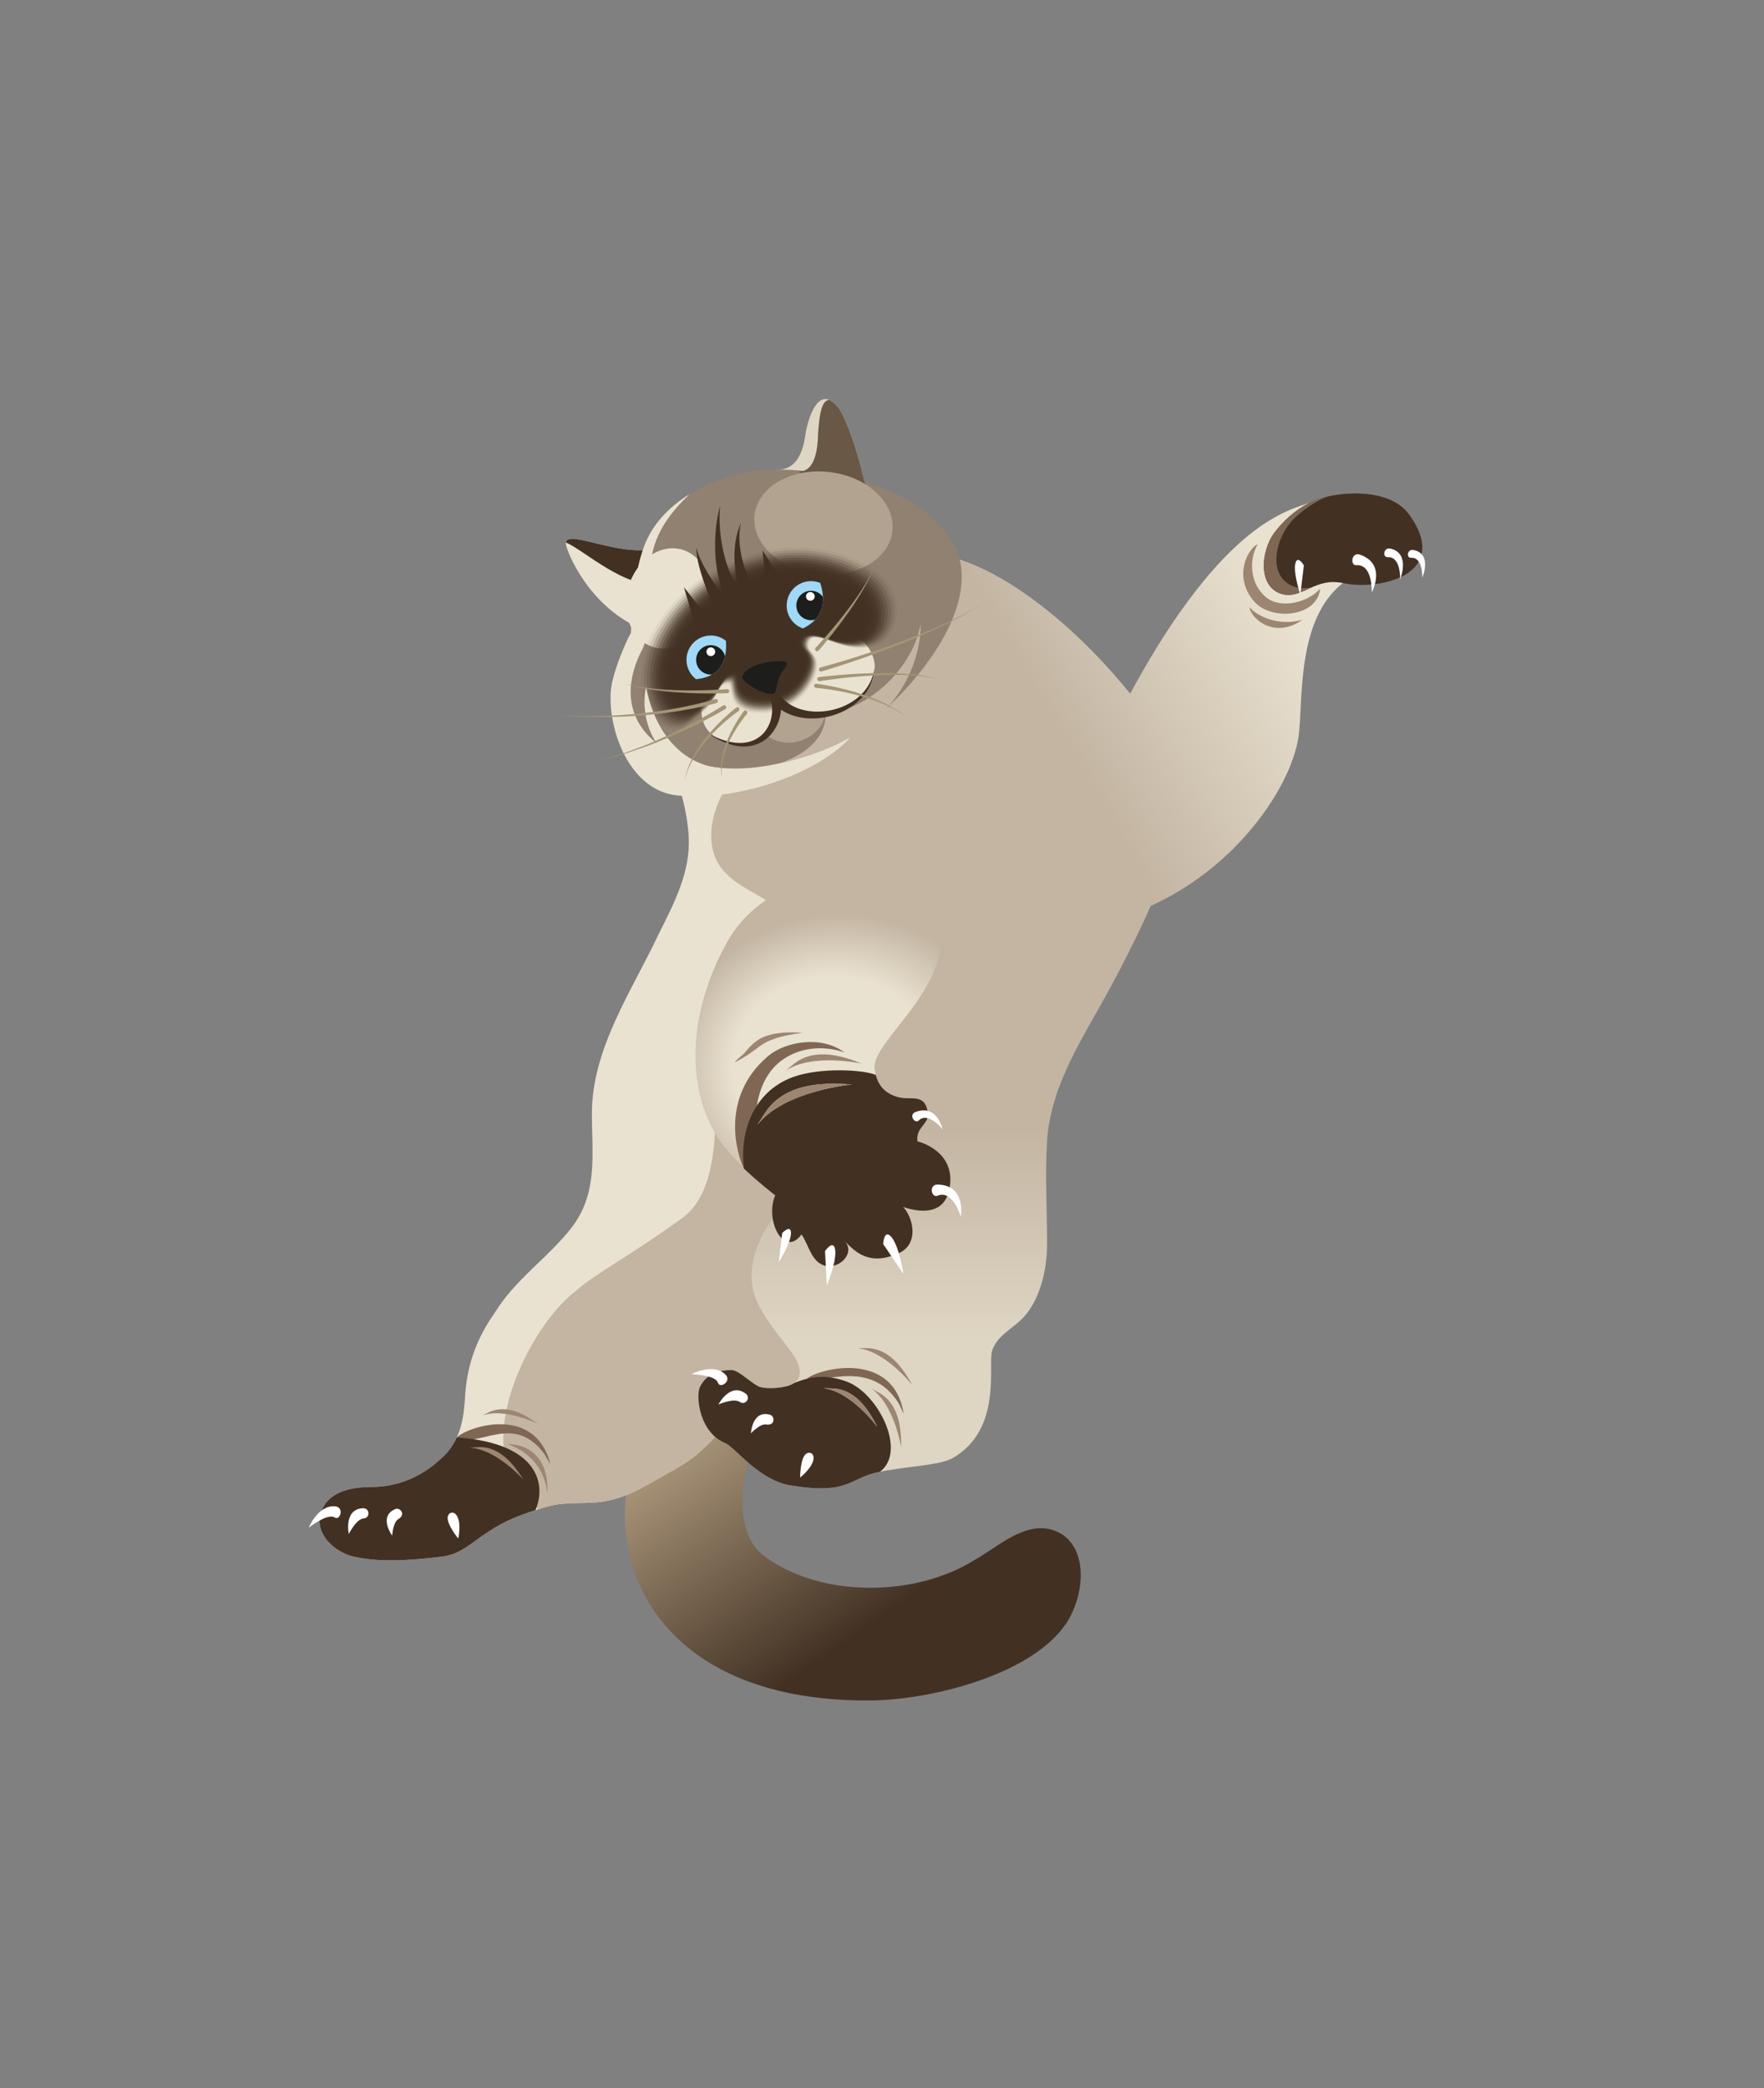 <?xml version="1.0" encoding="utf-8"?>
<!-- Generator: Adobe Illustrator 16.0.0, SVG Export Plug-In . SVG Version: 6.00 Build 0)  -->
<!DOCTYPE svg PUBLIC "-//W3C//DTD SVG 1.1//EN" "http://www.w3.org/Graphics/SVG/1.1/DTD/svg11.dtd">
<svg version="1.1" id="Livello_1" xmlns="http://www.w3.org/2000/svg" xmlns:xlink="http://www.w3.org/1999/xlink" x="0px" y="0px"
	 width="850.391px" height="1006.299px" viewBox="0 0 850.391 1006.299" enable-background="new 0 0 850.391 1006.299"
	 xml:space="preserve">
<rect x="0" y="0" width="850.391" height="1006.299" fill="#808080" stroke="none"/>
<g>
	<linearGradient id="SVGID_1_" gradientUnits="userSpaceOnUse" x1="460.568" y1="823.703" x2="345.655" y2="659.591">
		<stop  offset="0.282" style="stop-color:#423123"/>
		<stop  offset="1" style="stop-color:#BBA688"/>
	</linearGradient>
	<path fill="url(#SVGID_1_)" d="M325.805,673.49c-43.886,34.699-38.272,146.966,93.896,145.945
		c30.633-0.236,83.689-13.778,96.957-41.844c7.453-15.768,5.764-34.957-8.42-40.059c-13.982-5.031-27.485,8.235-38.712,14.359
		c-27.556,17.35-73.299,18.555-100.855-1.857c-20.412-14.289-10.404-64.496,17.662-86.439"/>
</g>
<g>
	<path fill="#EAE2D1" d="M395.564,673.715c-4.594-1.531-9.186-0.766-13.779,0.766c-9.184,2.295-19.899,4.592-28.319,9.184
		c-5.357,3.828-8.419,9.186-13.776,13.778c-4.594,4.592-9.186,7.654-14.543,10.716c-11.481,6.123-20.666,13.012-33.679,15.309
		c-9.185,1.529-17.604,0-26.789,2.295c-10.716,3.062-19.901,6.123-29.085,12.247c-8.42,5.358-13.778,11.481-23.729,12.247
		c-13.012,1.53-30.617,3.062-43.629-0.766c-8.419-3.062-16.074-10.717-13.777-19.9c3.062-10.717,14.543-13.012,24.494-13.012
		c12.245,0,23.727-4.594,32.912-13.013c9.185-7.654,11.481-17.604,12.246-29.085c0.766-16.074,5.359-29.086,14.543-42.098
		c9.95-16.074,25.259-26.023,36.74-40.568c13.012-16.838,9.951-35.208,9.951-55.109c0-31.381,19.135-58.936,32.146-86.492
		c7.654-15.307,15.307-29.85,14.543-46.689c-0.766-13.012-3.826-22.197-7.654-34.442l105.077,9.456L395.564,673.715z"/>
</g>
<g>
	<path fill="#C3B5A2" d="M538.695,442.559c44.746-13.618,73.556-48.662,83.641-74.414c-3.232-8.896-7.297-17.421-12.438-25.329
		c-11.717-17.186-26.423-33.174-40.915-47.968c-7.529,10.703-15.603,23.693-24.164,39.516
		c-30.857-38.259-67.599-63.866-92.604-67.072l-97.55,77.675l2.124,23.364c-8.165,12.248-16.33,25.515-13.268,40.824
		c4.186,19.9,30.982,21.432,35.064,34.701c1.021,6.123-33.812,31.415-33.812,72.238c0,20.438,3.088,57.189-15.808,70.812
		c-26.876,19.379-41.835,26.705-51.021,34.87c-20.412,15.308-43.628,60.898-32.401,87.435c3.141,7.326,8.028,13.242,14.021,18.061
		c1.67-0.512,3.369-1.011,5.114-1.51c9.185-2.295,17.604-0.766,26.789-2.295c13.013-2.297,22.197-9.186,33.679-15.309
		c5.357-3.062,9.949-6.124,14.543-10.716c5.357-4.593,8.419-9.95,13.776-13.778c8.42-4.592,19.136-6.889,28.319-9.184
		c4.594-1.531,9.186-2.297,13.779-0.766l82.676-100.586L538.695,442.559z"/>
</g>
<g>
	<linearGradient id="SVGID_2_" gradientUnits="userSpaceOnUse" x1="490.787" y1="359.582" x2="680.611" y2="249.987">
		<stop  offset="0.096" style="stop-color:#C3B5A2"/>
		<stop  offset="0.673" style="stop-color:#EAE2D1"/>
	</linearGradient>
	<path fill="url(#SVGID_2_)" d="M452.214,267.291c25.005,3.206,61.746,28.813,92.604,67.072
		c45.159-83.445,76.717-88.34,86.667-92.167c12.247-6.122,39.429-6.799,47.491,5.183c21.977,32.67-31.593,33.594-31.593,33.594
		c-22.962,17.902-18.956,57.993-21.431,74.33c-3.828,25.258-34.444,71.184-87.258,87.256"/>
</g>
<g>
	<path fill="#DFD5C3" d="M373.72,226.246c10.967,0.913,13.707-10.053,14.621-17.361c1.826-10.053,7.015-23.135,15.525-12.793
		c6.174,7.498,17.37,46.602,14.629,54.826"/>
</g>
<g>
	<path fill="#EAE2D1" d="M323.788,261.168c-17.859,12.076-51.029-7.826-51.029,0.68c0,3.081,11.227,31.639,38.103,41.844"/>
</g>
<path fill="#423123" d="M272.791,261.434c8.354,3.264,29.753,23.446,45.034,19.35l5.963-19.615
	C306.238,273.036,273.902,254.021,272.791,261.434z"/>
<g>
	<path fill="#918170" d="M304.228,304.789c0-12.758,1.854-29.016,6.123-41.07c8.676-24.494,39.896-37.473,63.369-37.473
		c19.398,0,67.557,4.498,85.639,35.432c19.92,34.078-34.607,90.322-64.107,101.229c-27.697,10.241-36.825,22.931-68.38,20.03
		c-25.706-2.359-35.401-37.061-31.829-53.9C296.573,321.893,300.656,311.422,304.228,304.789z"/>
</g>
<g>
	<path fill="#EAE2D1" d="M331.617,366.447c-28.14-10.753-33.344-31.696-21.967-53.595c3.537-6.809,2.648-18.966,7.15-25.472
		c-11.595-26.396,13.825-46.955,15.45-49.141c-9.936,6.191-18.092,14.725-21.9,25.479c-4.27,12.055-6.123,28.312-6.123,41.07
		c-3.572,6.633-7.654,17.104-9.186,24.248c-3.572,16.84,6.123,51.961,31.829,54.322c31.555,2.898,69.245-12.114,83.131-28.148
		C410.002,355.211,366.151,379.644,331.617,366.447z"/>
</g>
<g>
	
		<radialGradient id="SVGID_3_" cx="405.135" cy="515.368" r="85.749" fx="397.045" fy="512.619" gradientTransform="matrix(1 0 0 0.903 0 49.746)" gradientUnits="userSpaceOnUse">
		<stop  offset="0.562" style="stop-color:#EAE2D1"/>
		<stop  offset="0.957" style="stop-color:#C3B5A2"/>
	</radialGradient>
	<path fill="url(#SVGID_3_)" d="M350.056,454.807c-20.221,37.016-18.57,73.695-1.949,96.441
		c6.879,9.412,25.613,24.773,25.613,24.773c-5.185,12.074,4.238,30.336,12.657,18.855c3.827,5.357,4.593,13.777,12.247,15.309
		c6.889,0.764,13.777-6.89,8.42-12.248c5.357,5.358,11.875,12.301,26.143,6.004c10.339-4.561,6.78-17.713,2.188-22.306
		c6.89,2.297,19.393,4.593,22.187-8.19c4.147-18.979-15.308-23.449-15.308-23.449c-0.767-7.653,6.389-7.934,4.857-14.822
		c-1.529-7.654-7.154-5.357-12.512-6.123c-8.42-1.531-12.246-6.889-13.012-14.542c-0.766-13.778,39.833-39.778,30.627-71.96
		C445.581,419.359,375.517,408.191,350.056,454.807z"/>
</g>
<g>
	<path fill="#423123" d="M678.976,247.379c-9.031-12.394-35.244-11.305-47.491-5.183c-0.011,0.005-0.024,0.011-0.036,0.015
		c-7.246,3.641-12.767,8.826-16.978,14.353c-6.916,9.077-8.292,27.426,4.534,29.91c9.08,1.757,15.308-8.277,28.378-5.501
		C665.49,284.82,700.346,276.706,678.976,247.379z"/>
</g>
<g>
	<linearGradient id="SVGID_4_" gradientUnits="userSpaceOnUse" x1="447.008" y1="717.201" x2="447.008" y2="429.055">
		<stop  offset="0.25" style="stop-color:#DFD5C3"/>
		<stop  offset="0.6" style="stop-color:#C3B5A2"/>
	</linearGradient>
	<path fill="url(#SVGID_4_)" d="M385.252,572.281c-13.778,13.268-27.451,33.018-21.433,52.049
		c3.629,11.477,17.463,25.176,20.525,31.809c2.041,5.614,2.041,9.696-4.592,11.738c-3.574,1.02-9.697,1.531-13.27,0.51
		c-3.571-1.021-10.205-8.164-13.777-8.164c-6.635,0-12.248,2.04-15.309,8.164c-2.041,4.593-0.257,21.942,12.246,27.046
		c4.725,1.928,16.021,17.901,31.639,20.411c28.577,4.594,27.856-3.709,42.934-6.633c15.076-2.925,28.854-3.021,35.143-6.634
		c23.984-13.778,16.84-44.907,18.881-51.54c2.042-6.635,8.676-10.207,13.778-14.799c9.186-8.676,12.757-23.984,12.757-36.742
		c0-16.33-1.02-33.17,0-50.01c2.043-27.045,16.84-48.479,29.598-71.951c5.104-9.186,21.434-40.824,22.964-48.48l-50.519,13.504
		L385.252,572.281z"/>
</g>
<g>
	<path fill="#7F6754" d="M435.647,681.408c-4.655-30.617-40.083-22.312-46.676-17.059c6.676,3.104,30.847-10.471,44.625,12.467
		L435.647,681.408z"/>
</g>
<path fill="#9C8571" d="M424.128,671.342c9.734,5.738,10.336,18.144,10.336,26.119c0,0-3.353-20.897-14.568-28.453L424.128,671.342z
	"/>
<path fill="#9C8571" d="M418.076,649.644c11.297,0.287,17.848,10.837,21.723,17.81c0,0-13.082-16.639-26.556-17.793L418.076,649.644
	z"/>
<path fill="#9C8571" d="M382.902,512.532c10.322-8.038,23.932-3.403,32.516-0.007c0,0-23.921-5.288-36.832,3.568L382.902,512.532z"
	/>
<path fill="#423123" d="M401.782,669.09c11.283,0.641,17.502,11.393,21.156,18.48c0,0-12.555-17.037-25.987-18.615L401.782,669.09z
	 M408.329,665.835c-9.359-3.478-16.992-2.913-25.471,0.651c-0.815,0.535-1.838,1-3.105,1.391c-3.574,1.02-9.697,1.531-13.27,0.51
	c-3.571-1.021-10.205-8.164-13.777-8.164c-6.635,0-12.248,2.04-15.309,8.164c-2.041,4.593-0.257,21.942,12.246,27.046
	c4.725,1.928,16.021,17.901,31.639,20.411c28.577,4.594,27.856-3.709,42.934-6.633C437.445,699.316,423.212,671.365,408.329,665.835
	z"/>
<g>
	<path fill="#7F6754" d="M358.7,563.205c-3.268-6.188-12.072-34.239,11.597-54.302c7.925-6.718,25.267-10.327,36.908-1.683
		c0,0-14.563-6.093-28.62,2.59c-14.785,9.135-16.439,30.49-12.611,46.82L358.7,563.205z"/>
</g>
<g>
	<g>
		<path fill="#7F6754" d="M623.457,282.554c-13.408-5.261-8.244-24.879,1.073-33.335c4.092-3.713,8.89-7.094,14.465-9.629
			c-2.814,0.666-5.378,1.541-7.511,2.606c-0.011,0.005-0.024,0.011-0.036,0.015c-7.246,3.641-12.767,8.826-16.978,14.353
			c-6.916,9.077-8.292,27.426,4.534,29.91c4.848,0.938,8.882-1.484,13.578-3.524C629.493,283.564,626.513,283.753,623.457,282.554z"
			/>
	</g>
	<g>
		<path fill="#9C8571" d="M606.325,262.188c-4.593,8.166-3.547,19.509,4.082,25.686c7.145,5.783,20.412,2.381,26.025-4.253
			c-1.191,13.778-23.899,15.989-32.234,5.783C594.382,277.383,601.733,264.229,606.325,262.188"/>
	</g>
	<g>
		<path fill="#9C8571" d="M602.625,292.602c0.17,1.445,10.845,10.078,25.218,6.081c-11.992,8.505-22.879,1.446-25.344-5.103
			L602.625,292.602z"/>
	</g>
</g>
<path fill="#423123" d="M369.186,535.747c9.937-14.442,29.2-14.024,41.54-13.158c0,0-32.701,2.917-45.613,19.454L369.186,535.747z
	 M442.253,549.996c-0.767-7.653,6.389-7.934,4.857-14.822c-1.529-7.654-7.154-5.357-12.512-6.123
	c-7.069-1.285-10.892-5.275-12.392-11.049c-5.866-2.551-26.729-3.726-39.784,0.971c-20.051,7.215-26.036,28.062-23.723,44.232
	c7.271,6.869,15.02,12.816,15.02,12.816c-5.185,12.074,4.238,30.336,12.657,18.855c3.827,5.357,4.593,13.777,12.247,15.309
	c6.889,0.764,13.777-6.89,8.42-12.248c5.357,5.358,11.875,12.301,26.143,6.004c10.339-4.561,6.78-17.713,2.188-22.306
	c6.89,2.297,19.393,4.593,22.187-8.19C461.708,554.467,442.253,549.996,442.253,549.996z"/>
<g>
	<path fill="#6A5847" d="M399.82,192.721c-4.117,0.016-4.938,8.768-5.447,16.447c-0.186,7.337-1.462,18.41-9.498,18.021
		l33.924,22.309c1.356-10.551-9.06-46.273-14.932-53.406C402.421,194.336,401.072,193.256,399.82,192.721z"/>
</g>
<g>
	<path fill="#EAE2D1" d="M420.879,316.546c3.568,10.756-4.668,22.515-18.396,26.265c-13.729,3.75-27.756-1.933-31.325-12.691
		c-3.57-10.757,4.666-22.518,18.396-26.266C403.282,300.104,417.308,305.786,420.879,316.546z"/>
	<path fill="#EAE2D1" d="M374.93,333.871c3.728,8.908-0.892,20.332-11.034,23.57c-8.39,2.678-20.803,0.219-24.53-8.689
		s1.212-19.461,11.033-23.569C360.22,321.072,371.202,324.963,374.93,333.871z"/>
	
		<ellipse transform="matrix(0.961 0.278 -0.278 0.961 92.949 -78.152)" fill="#EAE2D1" cx="321.748" cy="288.317" rx="19.823" ry="24.472"/>
	
		<ellipse transform="matrix(0.993 0.118 -0.118 0.993 32.655 -45.214)" fill="#B2A390" cx="396.87" cy="252.232" rx="33.451" ry="24.774"/>
</g>
<g>
	<g opacity="0">
		<path fill="#423123" d="M345.251,272.932c-17.42,9.073-31.432,25.884-35.601,39.921c-8.13,27.372,8.71,45.613,20.185,38.056
			c4.953-3.263,10.41-7.748,13.616-12.736c2.138-3.562,3.055-7.876,6.604-7.876c4.275,0-2.651,14.283,17.306,14.256
			c11.046-0.015,22.754-7.684,26.562-19.563c3.198-9.978-5.06-9.87-3.12-15.554c1.431-4.191,7.02-1.18,14.72,1.458
			c29.564,10.136,36.253-22.575,19.228-35.812C417.367,269.34,386.248,251.58,345.251,272.932z"/>
	</g>
	<g opacity="0.062">
		<path fill="#423123" d="M390.329,309.366c1.415-4.167,6.95-1.414,14.487,1.168c28.938,9.921,35.186-21.733,18.643-34.567
			c-7.233-5.609-37.411-22.936-77.54-2.036c-17.051,8.881-30.659,25.32-34.801,39.005c-8.061,26.649,8.266,44.234,19.436,36.898
			c4.85-3.191,10.159-7.481,13.222-12.412c2.146-3.455,3.139-7.763,6.697-7.702c4.176,0.072-2.56,14.083,16.975,14.056
			c10.812-0.014,22.234-7.493,25.962-19.121C396.542,314.889,388.438,314.931,390.329,309.366z"/>
	</g>
	<g opacity="0.125">
		<path fill="#423123" d="M389.856,309.297c1.398-4.142,6.881-1.647,14.254,0.878c28.313,9.707,34.12-20.891,18.06-33.323
			c-7.084-5.479-36.32-22.371-75.58-1.924c-16.683,8.689-29.888,24.757-34.001,38.089c-7.992,25.926,7.822,42.854,18.687,35.741
			c4.746-3.12,9.831-7.263,12.827-12.087c2.099-3.379,3.224-7.652,6.79-7.528c4.076,0.142-2.468,13.883,16.645,13.857
			c10.578-0.014,21.715-7.302,25.362-18.679C395.962,314.767,388.013,314.744,389.856,309.297z"/>
	</g>
	<g opacity="0.188">
		<path fill="#423123" d="M389.383,309.228c1.381-4.117,6.81-1.881,14.021,0.589c27.687,9.492,33.051-20.048,17.475-32.077
			c-6.935-5.348-35.228-21.808-73.621-1.812c-16.314,8.497-29.116,24.193-33.203,37.172c-7.922,25.203,7.379,41.475,17.938,34.583
			c4.643-3.048,9.502-7.045,12.433-11.762c2.053-3.305,3.308-7.542,6.883-7.353c3.976,0.209-2.375,13.683,16.314,13.657
			c10.344-0.014,21.196-7.112,24.763-18.237C395.381,314.645,387.588,314.557,389.383,309.228z"/>
	</g>
	<g opacity="0.25">
		<path fill="#423123" d="M388.909,309.159c1.365-4.092,6.741-2.115,13.789,0.299c27.061,9.277,31.985-19.206,16.892-30.833
			c-6.786-5.218-34.137-21.243-71.661-1.7c-15.945,8.305-28.344,23.629-32.403,36.257c-7.853,24.48,6.935,40.095,17.189,33.426
			c4.54-2.978,9.174-6.827,12.038-11.438c2.007-3.23,3.391-7.433,6.976-7.179c3.875,0.274-2.283,13.482,15.984,13.458
			c10.11-0.013,20.677-6.921,24.163-17.795C394.802,314.522,387.162,314.37,388.909,309.159z"/>
	</g>
	<g opacity="0.312">
		<path fill="#423123" d="M388.435,309.09c1.349-4.067,6.671-2.35,13.557,0.009c26.434,9.063,30.917-18.363,16.307-29.587
			c-6.636-5.086-33.045-20.678-69.702-1.587c-15.576,8.113-27.571,23.066-31.603,35.341c-7.784,23.758,6.506,38.74,16.44,32.268
			c4.444-2.895,8.846-6.608,11.644-11.112c1.96-3.156,3.474-7.327,7.069-7.005c3.773,0.337-2.191,13.282,15.652,13.258
			c9.877-0.013,20.158-6.73,23.563-17.352C394.222,314.4,386.736,314.183,388.435,309.09z"/>
	</g>
	<g opacity="0.375">
		<path fill="#423123" d="M387.962,309.021c1.333-4.042,6.601-2.583,13.324-0.281c25.808,8.848,29.85-17.521,15.722-28.342
			c-6.486-4.955-31.954-20.114-67.743-1.475c-15.207,7.921-26.798,22.502-30.804,34.425c-7.714,23.034,6.065,37.365,15.692,31.11
			c4.341-2.821,8.518-6.39,11.25-10.787c1.914-3.081,3.557-7.221,7.162-6.831c3.673,0.398-2.1,13.082,15.322,13.058
			c9.643-0.013,19.639-6.54,22.963-16.91C393.642,314.278,386.311,313.996,387.962,309.021z"/>
	</g>
	<g opacity="0.438">
		<path fill="#423123" d="M387.489,308.952c1.316-4.018,6.532-2.816,13.091-0.571c25.183,8.634,28.783-16.678,15.139-27.097
			c-6.337-4.825-30.863-19.55-65.783-1.363c-14.839,7.729-26.026,21.938-30.004,33.509c-7.645,22.312,5.625,35.991,14.943,29.953
			c4.24-2.747,8.19-6.172,10.855-10.463c1.867-3.006,3.64-7.118,7.255-6.656c3.571,0.457-2.007,12.882,14.992,12.859
			c9.409-0.013,19.12-6.349,22.363-16.468C393.062,314.156,385.886,313.809,387.489,308.952z"/>
	</g>
	<g opacity="0.5">
		<path fill="#423123" d="M387.015,308.883c1.3-3.993,6.462-3.051,12.858-0.86c24.556,8.419,27.717-15.836,14.554-25.852
			c-6.188-4.694-29.771-18.986-63.824-1.251c-14.47,7.537-25.254,21.375-29.205,32.593c-7.576,21.588,5.184,34.616,14.194,28.795
			c4.138-2.673,7.861-5.954,10.46-10.138c1.821-2.931,3.724-7.017,7.348-6.482c3.471,0.512-1.916,12.682,14.661,12.659
			c9.175-0.012,18.6-6.158,21.763-16.025C392.482,314.034,385.46,313.622,387.015,308.883z"/>
	</g>
	<g opacity="0.562">
		<path fill="#423123" d="M386.541,308.813c1.284-3.968,6.393-3.284,12.626-1.15c23.93,8.205,26.649-14.994,13.97-24.607
			c-6.039-4.563-28.68-18.421-61.864-1.139c-14.101,7.345-24.482,20.812-28.405,31.677c-7.507,20.865,4.743,33.242,13.445,27.638
			c4.036-2.6,7.533-5.735,10.066-9.813c1.774-2.856,3.807-6.918,7.441-6.308c3.37,0.565-1.824,12.481,14.331,12.46
			c8.941-0.012,18.081-5.968,21.163-15.583C391.903,313.912,385.034,313.435,386.541,308.813z"/>
	</g>
	<g opacity="0.625">
		<path fill="#423123" d="M386.068,308.745c1.267-3.943,6.323-3.519,12.393-1.439c23.305,7.989,25.583-14.151,13.386-23.362
			c-5.89-4.433-27.589-17.857-59.905-1.026c-13.732,7.152-23.71,20.248-27.606,30.761c-7.438,20.143,4.303,31.868,12.696,26.48
			c3.935-2.525,7.205-5.518,9.672-9.488c1.728-2.782,3.89-6.822,7.534-6.134c3.27,0.617-1.731,12.281,14,12.26
			c8.707-0.011,17.562-5.777,20.563-15.141C391.323,313.789,384.609,313.248,386.068,308.745z"/>
	</g>
	<g opacity="0.688">
		<path fill="#423123" d="M385.594,308.676c1.25-3.919,6.253-3.752,12.161-1.729c22.678,7.775,24.515-13.309,12.801-22.117
			c-5.74-4.302-26.498-17.293-57.946-0.914c-13.363,6.96-22.938,19.684-26.806,29.845c-7.369,19.419,3.861,30.493,11.947,25.322
			c3.833-2.451,6.877-5.298,9.277-9.163c1.681-2.707,3.975-6.728,7.627-5.959c3.171,0.667-1.64,12.081,13.67,12.06
			c8.473-0.011,17.042-5.586,19.963-14.698C390.742,313.667,384.184,313.061,385.594,308.676z"/>
	</g>
	<g opacity="0.75">
		<path fill="#423123" d="M385.121,308.607c1.235-3.894,6.184-3.986,11.928-2.02c22.052,7.561,23.448-12.466,12.217-20.871
			c-5.59-4.172-25.406-16.729-55.986-0.803c-12.994,6.769-22.165,19.121-26.006,28.929c-7.299,18.696,3.421,29.119,11.199,24.165
			c3.731-2.377,6.548-5.08,8.882-8.838c1.635-2.632,4.061-6.636,7.721-5.786c3.072,0.714-1.547,11.881,13.338,11.861
			c8.24-0.011,16.523-5.396,19.364-14.256C390.162,313.545,383.759,312.873,385.121,308.607z"/>
	</g>
	<g opacity="0.812">
		<path fill="#423123" d="M384.647,308.538c1.218-3.869,6.114-4.221,11.695-2.31c21.427,7.346,22.381-11.624,11.634-19.627
			c-5.441-4.041-24.315-16.164-54.026-0.689c-12.626,6.576-21.394,18.557-25.208,28.012c-7.23,17.974,2.981,27.747,10.45,23.008
			c3.63-2.303,6.22-4.863,8.488-8.514c1.589-2.558,4.147-6.549,7.814-5.612c2.974,0.76-1.456,11.681,13.008,11.662
			c8.006-0.011,16.004-5.205,18.764-13.814C389.582,313.423,383.333,312.686,384.647,308.538z"/>
	</g>
	<g opacity="0.875">
		<path fill="#423123" d="M384.174,308.469c1.202-3.845,6.044-4.454,11.462-2.6c20.799,7.132,21.314-10.781,11.049-18.381
			c-5.292-3.91-23.223-15.601-52.067-0.578c-12.257,6.384-20.621,17.993-24.408,27.097c-7.161,17.25,2.54,26.371,9.701,21.85
			c3.529-2.228,5.893-4.644,8.094-8.188c1.542-2.483,4.234-6.462,7.906-5.437c2.877,0.804-1.364,11.48,12.678,11.461
			c7.771-0.011,15.485-5.014,18.164-13.372C389.003,313.301,382.908,312.499,384.174,308.469z"/>
	</g>
	<g opacity="0.938">
		<path fill="#423123" d="M383.7,308.4c1.185-3.82,5.975-4.688,11.229-2.889c20.174,6.917,20.247-9.939,10.465-17.137
			c-5.143-3.779-22.132-15.036-50.108-0.466c-11.889,6.192-19.85,17.43-23.608,26.181c-7.091,16.528,2.099,24.998,8.952,20.693
			c3.428-2.153,5.564-4.426,7.699-7.864c1.496-2.408,4.324-6.381,8-5.263c2.781,0.846-1.271,11.28,12.347,11.262
			c7.538-0.01,14.966-4.823,17.564-12.93C388.423,313.179,382.483,312.312,383.7,308.4z"/>
	</g>
	<g>
		<path fill="#423123" d="M355.956,288.907c-11.52,6-19.077,16.866-22.809,25.265c-7.022,15.805,1.607,23.541,8.203,19.535
			c3.3-2.12,5.185-4.24,7.305-7.539c1.413-2.355,4.415-6.303,8.093-5.089c2.686,0.886-1.18,11.08,12.017,11.062
			c7.304-0.01,14.446-4.633,16.964-12.487c2.114-6.598-3.672-7.529-2.502-11.323c1.169-3.795,5.905-4.922,10.997-3.179
			c19.548,6.702,19.18-9.097,9.881-15.892C399.112,285.612,383.064,274.789,355.956,288.907z"/>
	</g>
</g>
<g>
	<path fill="#B2A390" d="M375.935,338.564l-1.551,1.062c0.361,5.438-1.436,10.881-5.101,14.583
		c4.405,3.298,11.263,5.407,18.804,1.873c6.723-3.149,9.295-7.979,9.793-12.897C389.585,344.941,381.3,343.584,375.935,338.564z"/>
</g>
<g>
	<g>
		<path fill="#423123" d="M347.148,243.762c0,0-0.018,0.191-0.052,0.551c-0.032,0.359-0.09,0.888-0.124,1.559
			c-0.049,0.667-0.074,1.482-0.101,2.413c-0.013,0.933-0.009,1.983,0.022,3.127c0.139,4.57,0.838,10.646,2.338,16.44
			c0.734,2.896,1.676,5.711,2.745,8.192c1.079,2.473,2.298,4.612,3.506,6.106c0.587,0.772,1.185,1.337,1.694,1.811
			c0.269,0.2,0.508,0.403,0.732,0.561c0.223,0.137,0.428,0.262,0.613,0.375c0.369,0.169,0.638,0.305,0.824,0.339
			c0.179,0.062,0.273,0.095,0.273,0.095l-3.479,7.953c0,0-0.246-0.142-0.708-0.408c-0.477-0.255-1.092-0.695-1.831-1.284
			c-0.354-0.301-0.713-0.653-1.109-1.031c-0.373-0.387-0.737-0.82-1.131-1.28c-0.714-0.938-1.455-2.014-2.068-3.209
			c-2.564-4.78-3.875-11.205-4.348-17.526c-0.484-6.332-0.084-12.596,0.593-17.211c0.173-1.155,0.356-2.206,0.535-3.134
			c0.192-0.927,0.361-1.73,0.529-2.389c0.152-0.66,0.302-1.166,0.396-1.516C347.097,243.947,347.148,243.762,347.148,243.762z"/>
	</g>
	<g>
		<path fill="#423123" d="M357.094,252.117c0,0-0.086,0.545-0.236,1.499c-0.069,0.478-0.182,1.056-0.258,1.722
			c-0.04,0.66-0.085,1.404-0.134,2.217c-0.083,0.793,0.004,1.693,0.005,2.615c-0.009,0.923,0.112,1.9,0.207,2.901
			c0.068,1,0.271,2.028,0.435,3.066c0.14,1.038,0.438,2.08,0.65,3.118c0.249,1.037,0.556,2.062,0.836,3.066
			c0.338,0.996,0.618,1.98,0.978,2.912c0.67,1.872,1.396,3.577,2.052,5.013c0.661,1.433,1.256,2.597,1.688,3.382
			c0.214,0.397,0.385,0.693,0.5,0.89c0.12,0.21,0.159,0.253,0.164,0.265l0.257,0.765c0.651,1.936-0.39,4.032-2.325,4.684
			c-1.925,0.647-4.011-0.381-4.674-2.296c0,0-0.055-0.159-0.156-0.456c-0.092-0.274-0.219-0.673-0.361-1.165
			c-0.298-0.993-0.672-2.396-1.051-4.088c-0.373-1.691-0.755-3.667-1.038-5.799c-0.167-1.059-0.244-2.174-0.371-3.287
			c-0.071-1.127-0.159-2.263-0.188-3.402c0.009-1.146-0.065-2.275,0.02-3.399c0.06-1.12,0.081-2.214,0.231-3.272
			c0.122-1.057,0.214-2.07,0.426-3.023c0.202-0.953,0.304-1.848,0.566-2.668c0.227-0.811,0.435-1.553,0.619-2.212
			c0.216-0.638,0.445-1.177,0.613-1.63C356.896,252.632,357.094,252.117,357.094,252.117z"/>
	</g>
	<g>
		<path fill="#423123" d="M335.692,263.882c0,0,0.133,0.487,0.364,1.341c0.101,0.432,0.271,0.941,0.491,1.507
			c0.217,0.569,0.422,1.203,0.744,1.888c0.312,0.683,0.604,1.428,1.005,2.189c0.389,0.765,0.77,1.574,1.233,2.388
			c0.888,1.64,1.888,3.356,2.952,5.038c1.046,1.689,2.155,3.344,3.204,4.882c1.057,1.535,2.065,2.95,2.946,4.149
			c0.88,1.199,1.625,2.188,2.151,2.867c0.52,0.664,0.816,1.044,0.816,1.044l0.031,0.04c1.276,1.63,0.989,3.985-0.642,5.262
			c-1.63,1.276-3.985,0.989-5.262-0.641c-0.178-0.228-0.333-0.487-0.45-0.737c0,0-0.222-0.479-0.609-1.317
			c-0.377-0.826-0.896-2.004-1.5-3.424c-0.604-1.418-1.285-3.082-1.984-4.873c-0.691-1.797-1.412-3.715-2.065-5.662
			c-0.67-1.936-1.271-3.901-1.776-5.757c-0.271-0.918-0.467-1.835-0.674-2.688c-0.221-0.848-0.343-1.683-0.492-2.432
			c-0.159-0.744-0.222-1.467-0.302-2.082c-0.088-0.619-0.136-1.151-0.135-1.594C335.709,264.387,335.692,263.882,335.692,263.882z"
			/>
	</g>
	<g>
		<path fill="#423123" d="M367.626,265.215l10.011,16.098c1.3,2.09,0.659,4.839-1.432,6.14c-2.091,1.3-4.84,0.659-6.141-1.432
			c-0.373-0.601-0.587-1.275-0.652-1.935L367.626,265.215z"/>
	</g>
	<g>
		<path fill="#423123" d="M329.687,282.924l14.292,18.273c1.503,1.922,1.163,4.699-0.759,6.201
			c-1.922,1.504-4.698,1.164-6.201-0.758c-0.35-0.447-0.603-0.956-0.757-1.469L329.687,282.924z"/>
	</g>
</g>
<g>
	<path fill="#A0D9F7" d="M387.05,302.847c6.43-3.111,12.434-9.177,8.381-21.922c-1.373-0.563-2.877-0.876-4.452-0.876
		c-6.481,0-11.737,5.254-11.737,11.736C379.241,296.891,382.501,301.23,387.05,302.847z"/>
	<path fill="#1D1D1B" d="M390.979,298.875c0.709,0,1.392-0.107,2.038-0.301c2.373-2.588,3.943-6.102,3.71-10.926
		c-1.287-1.785-3.38-2.951-5.748-2.951c-3.915,0-7.089,3.174-7.089,7.088C383.89,295.701,387.064,298.875,390.979,298.875z"/>
	<path fill="#A0D9F7" d="M335.543,327.299c7.152-0.752,15.322-4.033,14.447-18.48c-2.008-1.607-4.549-2.575-7.319-2.575
		c-6.484,0-11.738,5.255-11.738,11.737C330.933,321.78,332.743,325.153,335.543,327.299z"/>
	<path fill="#1D1D1B" d="M342.671,325.07c0.214,0,0.424-0.014,0.635-0.031c2.855-1.635,5.2-4.354,6.215-8.859
		c-0.799-3.041-3.559-5.287-6.85-5.287c-3.916,0-7.09,3.174-7.09,7.088C335.581,321.896,338.755,325.07,342.671,325.07z"/>
	<circle fill="#FFFFFF" cx="342.67" cy="314.071" r="2.103"/>
	<circle fill="#FFFFFF" cx="390.647" cy="287.398" r="2.102"/>
</g>
<path fill="#9C8571" d="M401.782,669.09c11.283,0.641,17.502,11.393,21.156,18.48c0,0-12.555-17.037-25.987-18.615L401.782,669.09z"
	/>
<path fill="#9C8571" d="M369.186,535.747c9.937-14.442,29.2-14.024,41.54-13.158c0,0-32.701,2.917-45.613,19.454L369.186,535.747z"
	/>
<path fill="#9C8571" d="M358.699,507.649c3.072-3.66,6.068-7.224,11.931-8.795c5.407-1.727,13.682-1.462,16.787-1.06
	c1.884-0.444-9.449,0.795-14.919,3.109c-6.894,2.371-7.922,5.818-18.332,11.072C355.21,510.436,357.37,508.955,358.699,507.649z"/>
<g>
	<path fill="#7F6754" d="M265.316,705.615c-7.041-28.566-39.301-18.488-45.086-12.949c10.465,5.658,27.338-12.354,42.348,8.162
		L265.316,705.615z"/>
</g>
<path fill="#9C8571" d="M263.823,719.55c0,0,2.518-23.233-19.434-23.711C244.39,695.839,261.902,700.385,263.823,719.55z"/>
<g>
	<path fill="#423123" d="M220.23,692.666c-1.826,4.005-4.477,7.658-8.365,10.899c-9.186,8.419-20.667,13.013-32.912,13.013
		c-9.951,0-21.432,2.295-24.494,13.012c-2.297,9.184,5.358,16.839,13.777,19.9c13.012,3.827,30.617,2.296,43.629,0.766
		c9.95-0.766,15.309-6.889,23.729-12.247c7.256-4.837,14.516-7.763,22.527-10.288C263.323,715.869,260.253,695.457,220.23,692.666z"
		/>
</g>
<path fill="#9C8571" d="M230.724,697.348c10.729-0.365,17.539,9.27,21.605,15.662c0,0-13.343-15.038-26.188-15.375L230.724,697.348z
	"/>
<path fill="#9C8571" d="M236.005,680.399c8.819-3.948,17.765,1.771,23.325,5.719c0,0-16.229-8.006-27.048-3.925L236.005,680.399z"/>
<g>
	<path fill="#FFFFFF" d="M161.603,725.887c-8.253-0.812-12.782,10.307-12.782,10.307s9.089-7.175,12.509-4.947
		C163.98,732.973,166.095,726.328,161.603,725.887z"/>
	<path fill="#FFFFFF" d="M174.736,726.811c-9.096,0.612-6.593,12.369-6.593,12.369s3.61-7.236,7.223-7.479
		C178.522,731.486,178.431,726.562,174.736,726.811z"/>
	<path fill="#FFFFFF" d="M190.566,727.2c-8.343,3.555-1.506,12.773-1.506,12.773s0.374-6.417,2.945-7.914
		C195.931,729.773,192.764,726.263,190.566,727.2z"/>
	<path fill="#FFFFFF" d="M215.814,731.183c-0.352,3.575,5.09,10.2,5.09,10.2s1.385-6.069-0.151-9.94
		C219.214,727.569,216.056,728.726,215.814,731.183z"/>
</g>
<g>
	<path fill="#FFFFFF" d="M452.043,570.832c13.825,0.219,11.13,15.438,11.13,15.438s-3.845-13.171-11.217-10.072
		C449.038,577.424,447.529,570.761,452.043,570.832z"/>
	<path fill="#FFFFFF" d="M441.336,535.875c10.532-3.99,13.067,8.342,13.067,8.342s-6.869-8.814-11.521-4.254
		C441.043,541.768,437.899,537.178,441.336,535.875z"/>
	<path fill="#FFFFFF" d="M429.344,595.695c4.11,4.111,6.189,18.215,6.189,18.215l-9.788-14.455
		C425.745,599.455,426.152,592.504,429.344,595.695z"/>
	<path fill="#FFFFFF" d="M402.501,601.609c1.326,5.362-3.908,17.854-3.908,17.854L397.73,602.9
		C397.73,602.9,401.472,597.446,402.501,601.609z"/>
	<path fill="#FFFFFF" d="M381.31,593.793c0.332,4.722-5.924,14.506-5.924,14.506l1.703-14.115
		C377.089,594.184,381.052,590.123,381.31,593.793z"/>
</g>
<g>
	<path fill="#FFFFFF" d="M349.734,662.383c-5.863-5.863-16.419-0.146-16.419-0.146s11.578,0.223,12.807,4.114
		C347.073,669.367,352.925,665.574,349.734,662.383z"/>
	<path fill="#FFFFFF" d="M359.298,671.432c-7.42-5.301-12.945,5.375-12.945,5.375s7.382-3.302,10.328-1.197
		C359.255,677.448,362.312,673.584,359.298,671.432z"/>
	<path fill="#FFFFFF" d="M371.284,681.777c-8.703-2.547-9.27,8.918-9.27,8.918s4.36-4.724,7.298-4.248
		C373.798,687.172,373.577,682.449,371.284,681.777z"/>
	<path fill="#FFFFFF" d="M388.269,700.879c-2.54,2.539-2.54,11.112-2.54,11.112s4.922-3.812,6.192-7.779
		C393.191,700.244,390.015,699.133,388.269,700.879z"/>
</g>
<g>
	<path fill="#FFFFFF" d="M655.689,267.311c13.029,4.624,5.614,18.186,5.614,18.186s0.565-13.707-7.413-13.127
		C650.736,272.599,651.432,265.803,655.689,267.311z"/>
	<path fill="#FFFFFF" d="M670.413,264.393c9.726,2.327,4.561,14.773,4.561,14.773s0.461-11.137-6.021-10.665
		C666.39,268.688,666.845,263.538,670.413,264.393z"/>
	<path fill="#FFFFFF" d="M681.525,265.07c9.104,1.848,4.129,13.368,4.129,13.368s0.414-10.077-5.451-9.65
		C677.884,268.957,678.273,264.409,681.525,265.07z"/>
	<path fill="#FFFFFF" d="M624.595,271.081c-1.445,4.479,2.265,15.415,2.265,15.415l1.718-14.035
		C628.577,272.461,625.718,267.6,624.595,271.081z"/>
</g>
<path fill="#C3B5A2" d="M376.212,367.71c70.796-15.085,67.557-66.848,67.557-66.848c-4.267,23.654-28.994,43.06-45.889,42.323
	C397.88,343.186,400.697,359.104,376.212,367.71"/>
<path fill="#EAE2D1" d="M358.957,378.792c-58.037-6.759-47.52-47.864-47.52-47.864c3.11,17.244,14.462,39.656,41.098,39.656
	L358.957,378.792"/>
<g>
	<path fill="#423123" d="M373.367,328.395c0,0,0.067,0.266,0.194,0.765c0.063,0.249,0.142,0.556,0.233,0.917
		c0.047,0.179,0.097,0.37,0.15,0.574c0.061,0.157,0.126,0.323,0.195,0.499c0.135,0.358,0.283,0.754,0.446,1.186
		c0.225,0.442,0.469,0.921,0.729,1.432c0.29,0.494,0.651,0.986,0.999,1.534c0.408,0.5,0.841,1.03,1.325,1.558
		c0.539,0.471,1.025,1.055,1.678,1.497c0.312,0.238,0.631,0.481,0.953,0.729c0.35,0.215,0.704,0.433,1.063,0.653
		c1.457,0.856,3.126,1.612,4.965,2.117c0.904,0.304,1.872,0.454,2.84,0.671c0.984,0.118,1.98,0.303,3.003,0.33
		c2.039,0.152,4.141,0.054,6.221-0.235c2.088-0.258,4.143-0.782,6.114-1.449c1.988-0.64,3.831-1.568,5.565-2.549
		c1.711-1.022,3.262-2.187,4.605-3.438c0.674-0.622,1.269-1.293,1.855-1.93c0.515-0.693,1.094-1.314,1.511-2.004
		c0.902-1.336,1.587-2.662,2.09-3.881c0.229-0.618,0.473-1.191,0.649-1.736c0.148-0.555,0.284-1.063,0.407-1.523
		c0.141-0.459,0.21-0.879,0.262-1.247c0.058-0.367,0.107-0.68,0.147-0.933c0.081-0.508,0.124-0.779,0.124-0.779
		s-0.021,0.273-0.061,0.785c-0.02,0.257-0.044,0.574-0.072,0.946c-0.022,0.374-0.058,0.804-0.161,1.274
		c-0.087,0.476-0.184,1.002-0.288,1.575c-0.134,0.566-0.333,1.166-0.517,1.817c-0.412,1.285-1.004,2.706-1.828,4.168
		c-0.377,0.752-0.919,1.441-1.403,2.211c-0.556,0.713-1.124,1.467-1.777,2.178c-1.304,1.428-2.841,2.79-4.567,4.021
		c-1.747,1.188-3.638,2.335-5.702,3.191c-2.049,0.885-4.215,1.627-6.452,2.092c-2.229,0.496-4.518,0.79-6.792,0.809
		c-1.138,0.057-2.269-0.05-3.391-0.1c-1.114-0.15-2.229-0.24-3.304-0.5c-2.168-0.414-4.225-1.136-6.091-2.038
		c-0.463-0.237-0.92-0.471-1.37-0.701c-0.431-0.273-0.854-0.543-1.27-0.808c-0.856-0.5-1.56-1.173-2.294-1.737
		c-0.684-0.624-1.309-1.269-1.892-1.888c-0.524-0.669-1.051-1.292-1.487-1.916c-0.4-0.648-0.775-1.257-1.123-1.818
		c-0.314-0.605-0.574-1.203-0.817-1.727c-0.119-0.266-0.231-0.517-0.338-0.753c-0.07-0.204-0.138-0.396-0.199-0.573
		c-0.121-0.353-0.224-0.652-0.307-0.896c-0.167-0.486-0.256-0.745-0.256-0.745L373.367,328.395z"/>
</g>
<g>
	<path fill="#423123" d="M373.012,327.638c0,0,0.115,0.193,0.33,0.555c0.217,0.374,0.523,0.825,0.962,1.74
		c0.459,0.866,0.85,1.857,1.25,3.027c0.368,1.179,0.721,2.525,0.902,4.02c0.231,1.486,0.235,3.118,0.136,4.816
		c-0.141,1.7-0.489,3.468-1.053,5.227c-0.566,1.759-1.423,3.487-2.506,5.09c-1.091,1.597-2.43,3.071-4.003,4.244
		c-1.571,1.173-3.339,2.052-5.147,2.612c-1.807,0.592-3.669,0.763-5.424,0.767c-0.439-0.014-0.875-0.027-1.306-0.041
		c-0.429-0.03-0.85-0.1-1.267-0.147c-0.837-0.074-1.631-0.277-2.404-0.443c-1.539-0.37-2.949-0.848-4.209-1.375
		c-0.641-0.234-1.228-0.521-1.783-0.796c-0.554-0.278-1.095-0.507-1.571-0.784c-0.952-0.557-1.802-0.996-2.459-1.433
		c-1.314-0.862-2.066-1.354-2.066-1.354s0.795,0.415,2.186,1.142c0.691,0.367,1.578,0.72,2.564,1.173
		c0.493,0.227,1.048,0.397,1.614,0.615c0.569,0.215,1.167,0.437,1.812,0.603c1.269,0.39,2.669,0.712,4.155,0.918
		c0.746,0.083,1.507,0.202,2.29,0.192c0.391,0.005,0.784,0.031,1.18,0.021c0.395-0.027,0.792-0.055,1.193-0.082
		c1.59-0.164,3.217-0.479,4.718-1.146c1.508-0.638,2.912-1.526,4.118-2.626c1.208-1.101,2.184-2.429,2.948-3.827
		c0.756-1.405,1.319-2.886,1.637-4.372c0.314-1.486,0.455-2.948,0.431-4.329c-0.062-1.378-0.186-2.675-0.493-3.828
		c-0.258-1.161-0.644-2.178-1.013-3.054c-0.397-0.862-0.787-1.614-1.121-2.104c-0.27-0.488-0.698-1.032-0.938-1.363
		c-0.25-0.338-0.383-0.519-0.383-0.519L373.012,327.638z"/>
</g>
<g>
	<path fill="#1D1D1B" d="M357.81,326.485c0.34-4.081,8.914-8.165,18.711-7.824c3.755,0.13,3.207,1.815,1.021,4.423
		c-3.534,4.215-2.71,10.967-4.763,11.225C367.392,334.99,358.49,328.867,357.81,326.485z"/>
</g>
<g>
	<g>
		<path fill="#A49576" d="M393.185,312.189c0,0,2.066-2.201,5.062-5.634c1.496-1.714,3.219-3.734,5.028-5.931
			c0.894-1.105,1.839-2.232,2.755-3.412c0.929-1.17,1.869-2.361,2.777-3.577c1.846-2.409,3.61-4.88,5.201-7.238
			c0.822-1.163,1.521-2.347,2.23-3.442c0.721-1.09,1.284-2.187,1.868-3.165c0.594-0.975,1.017-1.93,1.445-2.75
			c0.208-0.414,0.403-0.801,0.583-1.159c0.153-0.369,0.294-0.709,0.422-1.016c0.507-1.23,0.797-1.934,0.797-1.934
			s-0.262,0.715-0.719,1.965c-0.115,0.313-0.242,0.66-0.381,1.037c-0.166,0.365-0.345,0.762-0.536,1.184
			c-0.396,0.839-0.783,1.818-1.337,2.818c-0.545,1.004-1.068,2.133-1.746,3.254c-0.666,1.127-1.322,2.348-2.099,3.548
			c-1.501,2.434-3.173,4.987-4.928,7.482c-0.862,1.258-1.758,2.493-2.642,3.706c-0.873,1.223-1.774,2.393-2.628,3.54
			c-1.728,2.28-3.375,4.381-4.81,6.165c-2.863,3.564-4.869,5.885-4.869,5.885c-0.357,0.416-0.983,0.463-1.399,0.106
			s-0.464-0.983-0.106-1.399C393.163,312.213,393.177,312.199,393.185,312.189z"/>
	</g>
	<g>
		<path fill="#A49576" d="M350.603,334.047c0.001,0-3.148,0.137-7.843,0.139c-4.7-0.003-10.965-0.152-17.21-0.618
			c-1.562-0.114-3.119-0.272-4.653-0.403c-1.53-0.178-3.037-0.354-4.494-0.523c-1.451-0.214-2.854-0.422-4.184-0.618
			c-1.323-0.24-2.573-0.467-3.728-0.677c-1.144-0.259-2.192-0.496-3.122-0.707c-0.934-0.189-1.723-0.456-2.384-0.631
			c-1.314-0.372-2.065-0.585-2.065-0.585s0.759,0.183,2.087,0.503c0.667,0.147,1.462,0.383,2.402,0.534
			c0.934,0.173,1.988,0.368,3.138,0.581c1.157,0.162,2.411,0.34,3.737,0.526c1.331,0.143,2.735,0.294,4.188,0.45
			c1.456,0.11,2.961,0.225,4.489,0.342c1.533,0.07,3.087,0.165,4.644,0.217c6.227,0.217,12.457,0.118,17.121-0.064
			c4.671-0.188,7.755-0.445,7.756-0.445c0.546-0.046,1.025,0.36,1.071,0.906c0.045,0.547-0.36,1.026-0.906,1.071
			C350.634,334.045,350.615,334.047,350.603,334.047z"/>
	</g>
	<g>
		<path fill="#A49576" d="M356.089,342.59c0,0-2.244,1.539-5.418,4.207c-0.773,0.684-1.646,1.391-2.508,2.202
			c-0.877,0.797-1.798,1.643-2.709,2.56c-0.938,0.893-1.849,1.869-2.779,2.859c-0.947,0.976-1.806,2.057-2.723,3.09
			c-0.863,1.074-1.715,2.163-2.531,3.25c-0.754,1.128-1.564,2.199-2.229,3.311c-0.638,1.124-1.346,2.168-1.855,3.24
			c-0.506,1.072-1.045,2.065-1.438,3.025c-0.366,0.972-0.701,1.863-0.999,2.653c-0.306,0.789-0.418,1.522-0.59,2.104
			c-0.303,1.178-0.475,1.852-0.475,1.852s0.143-0.68,0.391-1.871c0.146-0.59,0.229-1.334,0.499-2.139
			c0.264-0.809,0.562-1.72,0.886-2.714c0.354-0.984,0.85-2.007,1.314-3.114c0.467-1.108,1.132-2.189,1.728-3.358
			c0.623-1.154,1.392-2.271,2.106-3.45c0.776-1.135,1.588-2.276,2.416-3.405c0.879-1.086,1.704-2.224,2.618-3.254
			c0.898-1.045,1.778-2.079,2.688-3.024c0.884-0.973,1.779-1.872,2.633-2.721c0.841-0.863,1.692-1.62,2.449-2.351
			c1.555-1.417,2.879-2.568,3.837-3.345c0.483-0.389,0.864-0.695,1.123-0.903c0.26-0.202,0.399-0.31,0.399-0.31
			c0.433-0.336,1.057-0.256,1.393,0.178c0.335,0.433,0.256,1.057-0.178,1.393C356.124,342.565,356.105,342.579,356.089,342.59z"/>
	</g>
	<g>
		<path fill="#A49576" d="M360.072,344.029c-0.001,0.001-1.39,1.601-3.258,4.258c-0.912,1.333-1.967,2.902-2.972,4.658
			c-0.521,0.868-1.019,1.787-1.5,2.734c-0.517,0.933-0.931,1.928-1.393,2.905c-0.445,0.984-0.802,2.003-1.202,2.99
			c-0.314,1.013-0.655,2.007-0.921,2.983c-0.21,0.988-0.478,1.938-0.616,2.856c-0.111,0.921-0.253,1.793-0.32,2.603
			c-0.014,0.813-0.027,1.56-0.038,2.221c-0.032,0.664,0.108,1.232,0.138,1.707c0.107,0.948,0.168,1.49,0.168,1.49
			s-0.092-0.537-0.252-1.479c-0.057-0.474-0.23-1.041-0.236-1.709c-0.026-0.668-0.057-1.421-0.088-2.242
			c0.02-0.822,0.112-1.71,0.173-2.654c0.088-0.94,0.304-1.914,0.461-2.936c0.213-1.009,0.501-2.036,0.765-3.09
			c0.349-1.023,0.654-2.086,1.051-3.113c0.412-1.02,0.779-2.064,1.249-3.041c0.437-0.994,0.891-1.961,1.371-2.876
			c0.924-1.851,1.908-3.512,2.764-4.929c0.882-1.402,1.644-2.556,2.21-3.346c0.287-0.397,0.513-0.71,0.666-0.923
			c0.156-0.207,0.238-0.317,0.238-0.317c0.33-0.438,0.952-0.527,1.391-0.197c0.438,0.329,0.526,0.951,0.197,1.39
			C360.103,343.992,360.085,344.013,360.072,344.029z"/>
	</g>
	<g>
		<path fill="#A49576" d="M345.364,338.803c0,0-0.291,0.081-0.838,0.234c-0.55,0.145-1.356,0.354-2.383,0.622
			c-1.027,0.24-2.27,0.558-3.705,0.86c-1.432,0.324-3.054,0.649-4.824,0.994c-1.771,0.344-3.696,0.676-5.733,1.018
			c-2.042,0.309-4.19,0.67-6.427,0.939c-1.116,0.145-2.252,0.291-3.4,0.439c-1.152,0.123-2.318,0.246-3.494,0.371
			c-2.347,0.278-4.745,0.424-7.136,0.629c-2.392,0.194-4.792,0.273-7.148,0.414c-2.359,0.104-4.684,0.128-6.931,0.193
			c-2.247,0.045-4.422-0.009-6.481-0.008c-2.06,0.018-4.006-0.1-5.802-0.156c-1.796-0.083-3.444-0.096-4.9-0.219
			c-1.456-0.104-2.726-0.194-3.771-0.269c-2.09-0.149-3.284-0.234-3.284-0.234s1.196,0.054,3.29,0.149
			c1.046,0.047,2.316,0.104,3.774,0.171c1.456,0.085,3.104,0.056,4.898,0.091c1.796,0.011,3.739,0.077,5.796,0.007
			c2.055-0.055,4.224-0.058,6.464-0.16c2.239-0.123,4.555-0.208,6.902-0.371c2.346-0.201,4.732-0.342,7.109-0.598
			c2.375-0.266,4.757-0.472,7.085-0.809c1.165-0.154,2.321-0.308,3.464-0.459c1.139-0.177,2.263-0.353,3.369-0.524
			c2.215-0.325,4.339-0.74,6.358-1.099c2.013-0.392,3.914-0.771,5.66-1.156c1.746-0.388,3.345-0.751,4.751-1.108
			c1.413-0.336,2.629-0.681,3.636-0.943c0.994-0.287,1.775-0.513,2.309-0.666c0.529-0.164,0.812-0.252,0.812-0.252l0.02-0.006
			c0.523-0.161,1.079,0.132,1.24,0.656c0.162,0.523-0.132,1.079-0.655,1.24C345.381,338.797,345.37,338.801,345.364,338.803z"/>
	</g>
	<g display="none">
		<path display="inline" fill="#A49576" d="M396.841,315.531c0,0,3.787-2.973,9.365-7.588c2.787-2.307,6.02-5.021,9.445-7.976
			c3.42-2.959,7.055-6.134,10.61-9.395c1.794-1.613,3.553-3.264,5.281-4.893c1.746-1.611,3.399-3.263,5.023-4.836
			c1.638-1.562,3.128-3.161,4.592-4.631c1.465-1.47,2.754-2.946,3.996-4.263c1.252-1.309,2.283-2.609,3.255-3.714
			c0.479-0.559,0.927-1.081,1.341-1.564c0.39-0.503,0.747-0.966,1.07-1.383c1.293-1.671,2.032-2.626,2.032-2.626
			s-0.715,0.974-1.965,2.678c-0.312,0.426-0.658,0.898-1.035,1.412c-0.402,0.494-0.837,1.029-1.302,1.6
			c-0.944,1.13-1.945,2.461-3.165,3.803c-1.208,1.35-2.464,2.864-3.893,4.373c-1.427,1.508-2.881,3.15-4.48,4.757
			c-1.586,1.618-3.201,3.315-4.908,4.975c-1.689,1.676-3.41,3.376-5.165,5.038c-3.479,3.358-7.039,6.632-10.39,9.686
			c-3.356,3.047-6.525,5.852-9.26,8.235c-5.467,4.765-9.201,7.854-9.201,7.854c-0.422,0.351-1.047,0.293-1.397-0.129
			c-0.351-0.421-0.293-1.047,0.128-1.396C396.825,315.544,396.836,315.535,396.841,315.531z"/>
	</g>
	<g>
		<path fill="#A49576" d="M349.623,341.691c0.001,0-0.857,0.532-2.429,1.41c-0.781,0.439-1.729,0.973-2.818,1.585
			c-1.098,0.585-2.337,1.246-3.688,1.967c-1.342,0.737-2.831,1.468-4.403,2.244c-1.572,0.775-3.23,1.593-4.945,2.439
			c-1.742,0.788-3.543,1.602-5.372,2.429c-1.827,0.83-3.678,1.685-5.584,2.414c-1.892,0.76-3.782,1.521-5.644,2.27
			c-0.935,0.363-1.844,0.768-2.773,1.089c-0.93,0.32-1.849,0.636-2.752,0.947c-1.806,0.621-3.551,1.222-5.206,1.791
			c-0.827,0.285-1.632,0.562-2.41,0.829c-0.781,0.259-1.558,0.441-2.291,0.653c-5.886,1.622-9.81,2.704-9.81,2.704
			s3.887-1.199,9.716-3c0.726-0.233,1.493-0.438,2.265-0.721c0.769-0.291,1.563-0.592,2.38-0.9c1.634-0.618,3.355-1.271,5.137-1.944
			c0.89-0.337,1.795-0.68,2.711-1.026c0.916-0.349,1.812-0.779,2.731-1.17c1.831-0.803,3.69-1.617,5.551-2.432
			c1.873-0.783,3.69-1.689,5.483-2.571c1.794-0.878,3.56-1.742,5.269-2.578c1.68-0.894,3.303-1.757,4.842-2.575
			s2.995-1.588,4.305-2.361c1.318-0.756,2.527-1.448,3.6-2.062c1.053-0.636,1.972-1.189,2.729-1.646
			c1.511-0.903,2.366-1.471,2.366-1.471c0.456-0.303,1.072-0.179,1.375,0.278c0.304,0.456,0.179,1.072-0.278,1.376
			c-0.007,0.004-0.014,0.009-0.021,0.014L349.623,341.691z"/>
	</g>
	<g>
		<path fill="#A49576" d="M395.505,321.652c0,0,5.078-1.341,12.643-3.644c1.884-0.592,3.937-1.2,6.088-1.903
			c2.156-0.69,4.43-1.422,6.768-2.217c2.346-0.772,4.753-1.621,7.199-2.482c2.455-0.84,4.91-1.793,7.388-2.691
			c2.457-0.953,4.913-1.905,7.332-2.843c2.395-0.998,4.751-1.98,7.03-2.931c2.254-1.012,4.448-1.957,6.502-2.911
			c2.041-0.982,3.971-1.911,5.752-2.769c1.75-0.922,3.354-1.766,4.775-2.514c1.438-0.723,2.615-1.484,3.62-2.051
			c1.992-1.166,3.131-1.832,3.131-1.832s-1.122,0.692-3.087,1.905c-0.992,0.591-2.154,1.382-3.575,2.137
			c-1.405,0.783-2.991,1.666-4.722,2.63c-1.764,0.9-3.674,1.876-5.695,2.908c-2.035,1.005-4.21,2.003-6.445,3.069
			c-2.263,1.006-4.601,2.046-6.977,3.103c-2.401,0.997-4.842,2.009-7.281,3.021c-2.461,0.959-4.902,1.973-7.342,2.873
			c-2.432,0.921-4.825,1.828-7.159,2.657c-2.326,0.854-4.587,1.64-6.733,2.382c-2.142,0.757-4.186,1.416-6.062,2.054
			c-7.524,2.485-12.618,3.96-12.618,3.96c-0.525,0.154-1.076-0.147-1.23-0.674c-0.154-0.525,0.147-1.076,0.673-1.23
			C395.485,321.658,395.498,321.654,395.505,321.652z"/>
	</g>
	<g>
		<path fill="#A49576" d="M394.862,326.271c0,0,3.69-0.473,9.219-0.946c2.767-0.237,5.998-0.472,9.463-0.652
			c1.734-0.075,3.523-0.185,5.345-0.22c1.821-0.059,3.671-0.106,5.522-0.104c1.85-0.029,3.701,0.002,5.522,0.046
			c1.82,0.011,3.611,0.135,5.344,0.217c1.733,0.057,3.401,0.278,4.985,0.399c1.585,0.119,3.067,0.402,4.443,0.572
			c1.379,0.153,2.613,0.492,3.72,0.694c0.552,0.114,1.067,0.222,1.545,0.32c0.467,0.138,0.896,0.265,1.285,0.38
			c1.549,0.457,2.435,0.719,2.435,0.719s-0.894-0.231-2.457-0.637c-0.39-0.102-0.822-0.213-1.292-0.335
			c-0.479-0.083-0.998-0.172-1.552-0.268c-1.111-0.165-2.346-0.461-3.727-0.567c-1.377-0.123-2.856-0.354-4.44-0.42
			c-1.582-0.068-3.243-0.232-4.973-0.23c-1.727-0.024-3.509-0.088-5.322-0.038c-1.813,0.018-3.654,0.048-5.494,0.14
			c-1.84,0.059-3.679,0.168-5.488,0.287c-1.81,0.096-3.587,0.266-5.308,0.397c-3.44,0.295-6.645,0.636-9.386,0.964
			c-5.49,0.658-9.108,1.246-9.108,1.246c-0.541,0.088-1.051-0.279-1.139-0.82s0.279-1.051,0.82-1.139
			C394.834,326.275,394.852,326.273,394.862,326.271z"/>
	</g>
	<g>
		<path fill="#A49576" d="M393.579,329.507c-0.001,0,2.988,0.345,7.353,1.212c2.185,0.447,4.729,0.981,7.419,1.703
			c1.353,0.327,2.729,0.753,4.134,1.149c1.401,0.412,2.808,0.893,4.22,1.345c1.391,0.519,2.797,0.992,4.15,1.539
			c1.343,0.576,2.694,1.066,3.943,1.679c1.248,0.615,2.494,1.121,3.6,1.758c1.111,0.622,2.191,1.156,3.134,1.743
			c0.937,0.596,1.796,1.141,2.558,1.624c0.76,0.482,1.36,0.997,1.887,1.372c1.033,0.776,1.623,1.22,1.623,1.22
			s-0.608-0.418-1.673-1.15c-0.541-0.353-1.158-0.839-1.937-1.288c-0.777-0.448-1.654-0.955-2.611-1.508
			c-0.961-0.544-2.059-1.03-3.186-1.601c-1.121-0.585-2.383-1.036-3.643-1.593c-1.262-0.555-2.625-0.984-3.977-1.499
			c-1.362-0.485-2.776-0.896-4.172-1.352c-1.418-0.388-2.827-0.805-4.23-1.154c-1.407-0.334-2.783-0.697-4.135-0.965
			c-2.687-0.601-5.223-1.022-7.395-1.374c-4.36-0.676-7.257-0.886-7.257-0.886c-0.548-0.04-0.958-0.515-0.919-1.062
			s0.515-0.958,1.062-0.918c0.013,0.001,0.025,0.002,0.038,0.004L393.579,329.507z"/>
	</g>
</g>
</svg>

